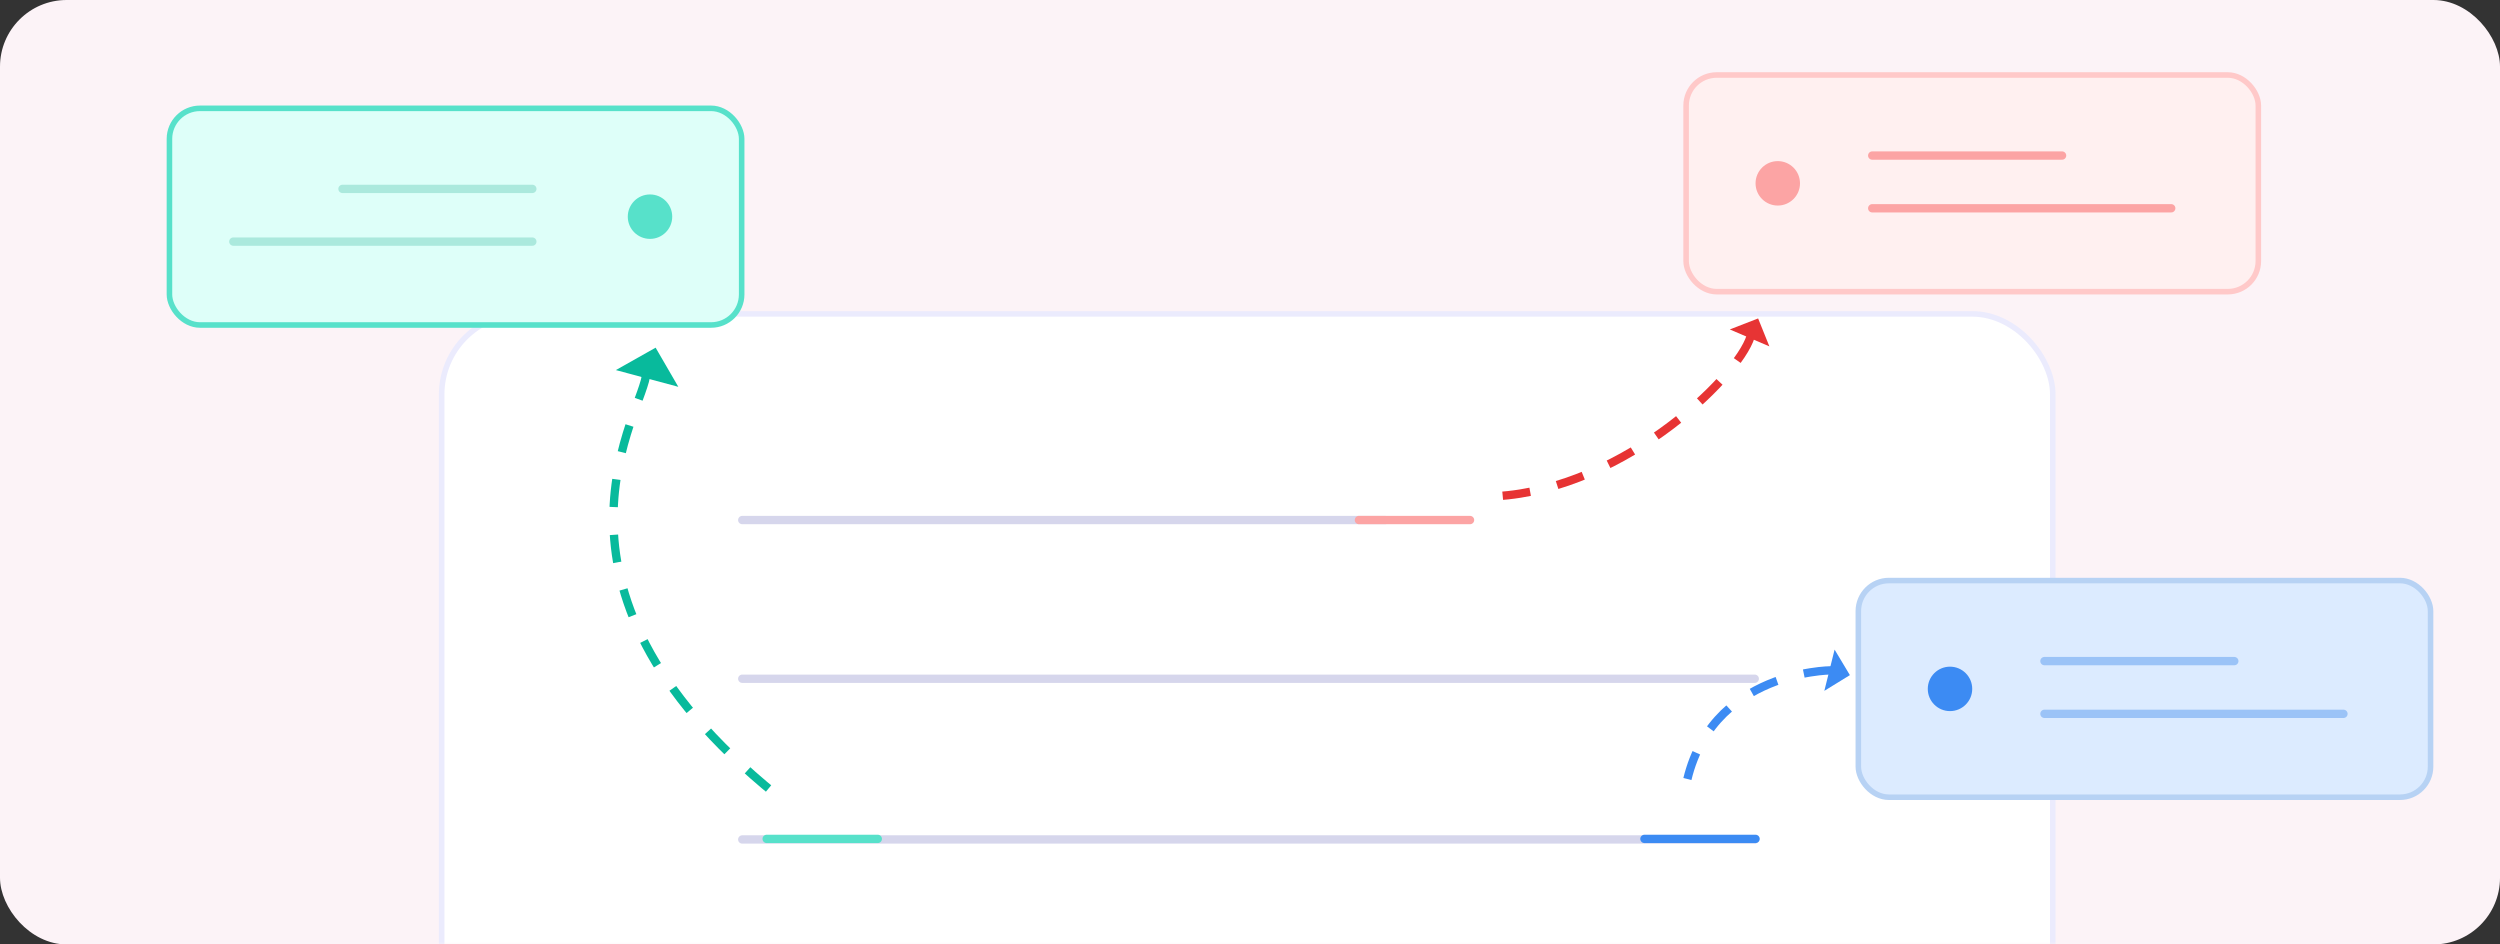 <svg width="450" height="170" viewBox="0 0 450 170" fill="none" xmlns="http://www.w3.org/2000/svg">
<rect x="0" y="0" width="450" height="170" fill="#333333" stroke="none"/>
<rect width="450" height="170" rx="12" fill="#FCF3F7"/>
<mask id="mask0_3660_1697" style="mask-type:alpha" maskUnits="userSpaceOnUse" x="0" y="0" width="450" height="170">
<rect width="450" height="170" rx="12" fill="#F6F4FF"/>
</mask>
<g mask="url(#mask0_3660_1697)">
<rect x="79.5" y="56.5" width="290" height="161" rx="14.5" fill="white" stroke="#EBEBFD"/>
<path d="M133.605 93.607H249.32" stroke="#D6D6EC" stroke-width="1.5" stroke-linecap="round"/>
<path d="M244.605 93.607H264.605" stroke="#FCA4A4" stroke-width="1.5" stroke-linecap="round"/>
<path d="M133.605 122.174H315.855" stroke="#D6D6EC" stroke-width="1.5" stroke-linecap="round"/>
<path d="M133.605 151.104H315.855" stroke="#D6D6EC" stroke-width="1.5" stroke-linecap="round"/>
<path d="M296 151H316" stroke="#3C8BF3" stroke-width="1.5" stroke-linecap="round"/>
<path d="M138 151H158" stroke="#57E1CA" stroke-width="1.5" stroke-linecap="round"/>
</g>
<rect x="303.5" y="13.5" width="103" height="39" rx="5.5" fill="#FFF0F0" stroke="#FFC9C9"/>
<path d="M337 28H371.172" stroke="#FCA4A4" stroke-width="1.5" stroke-linecap="round"/>
<path d="M337 37.49H390.82" stroke="#FCA4A4" stroke-width="1.5" stroke-linecap="round"/>
<circle cx="320" cy="33" r="8" fill="#FFF0F0"/>
<circle cx="320" cy="33" r="4" fill="#FCA4A4"/>
<rect x="334.5" y="104.5" width="103" height="39" rx="5.5" fill="#DCEBFF" stroke="#B7D2F4"/>
<path d="M368 119H402.172" stroke="#9BC3F7" stroke-width="1.5" stroke-linecap="round"/>
<path d="M368 128.49H421.82" stroke="#9BC3F7" stroke-width="1.5" stroke-linecap="round"/>
<circle cx="351" cy="124" r="8" fill="#DCEBFF"/>
<circle cx="351" cy="124" r="4" fill="#3C8BF3"/>
<rect x="30.5" y="19.5" width="103" height="39" rx="5.5" fill="#DEFFF9" stroke="#57E1CA"/>
<path d="M95.82 34H61.649" stroke="#ABE9DD" stroke-width="1.5" stroke-linecap="round"/>
<path d="M95.82 43.49H42" stroke="#ABE9DD" stroke-width="1.5" stroke-linecap="round"/>
<circle cx="117" cy="39" r="8" fill="#DEFFF9"/>
<circle cx="117" cy="39" r="4" fill="#57E1CA"/>
<path d="M315.119 60.541C312.804 68.136 290.733 89.383 267.001 89.384" stroke="#E73434" stroke-width="1.5" stroke-dasharray="5 5"/>
<path d="M318.489 62.35L316.462 57.318L311.363 59.3L318.489 62.35Z" fill="#E73434"/>
<path d="M329.64 120.66C329.638 120.661 305.5 120.661 303.003 144.5" stroke="#3C8BF3" stroke-width="1.5" stroke-dasharray="5 5"/>
<path d="M330.227 116.928L332.979 121.522L328.38 124.352L330.227 116.928Z" fill="#3C8BF3"/>
<path d="M116.326 67.079C116.328 73.575 92.78 105.089 139.706 143.053" stroke="#08BA9C" stroke-width="1.5" stroke-dasharray="5 5"/>
<path d="M122.098 69.628L118.011 62.58L110.855 66.615L122.098 69.628Z" fill="#08BA9C"/>
</svg>
